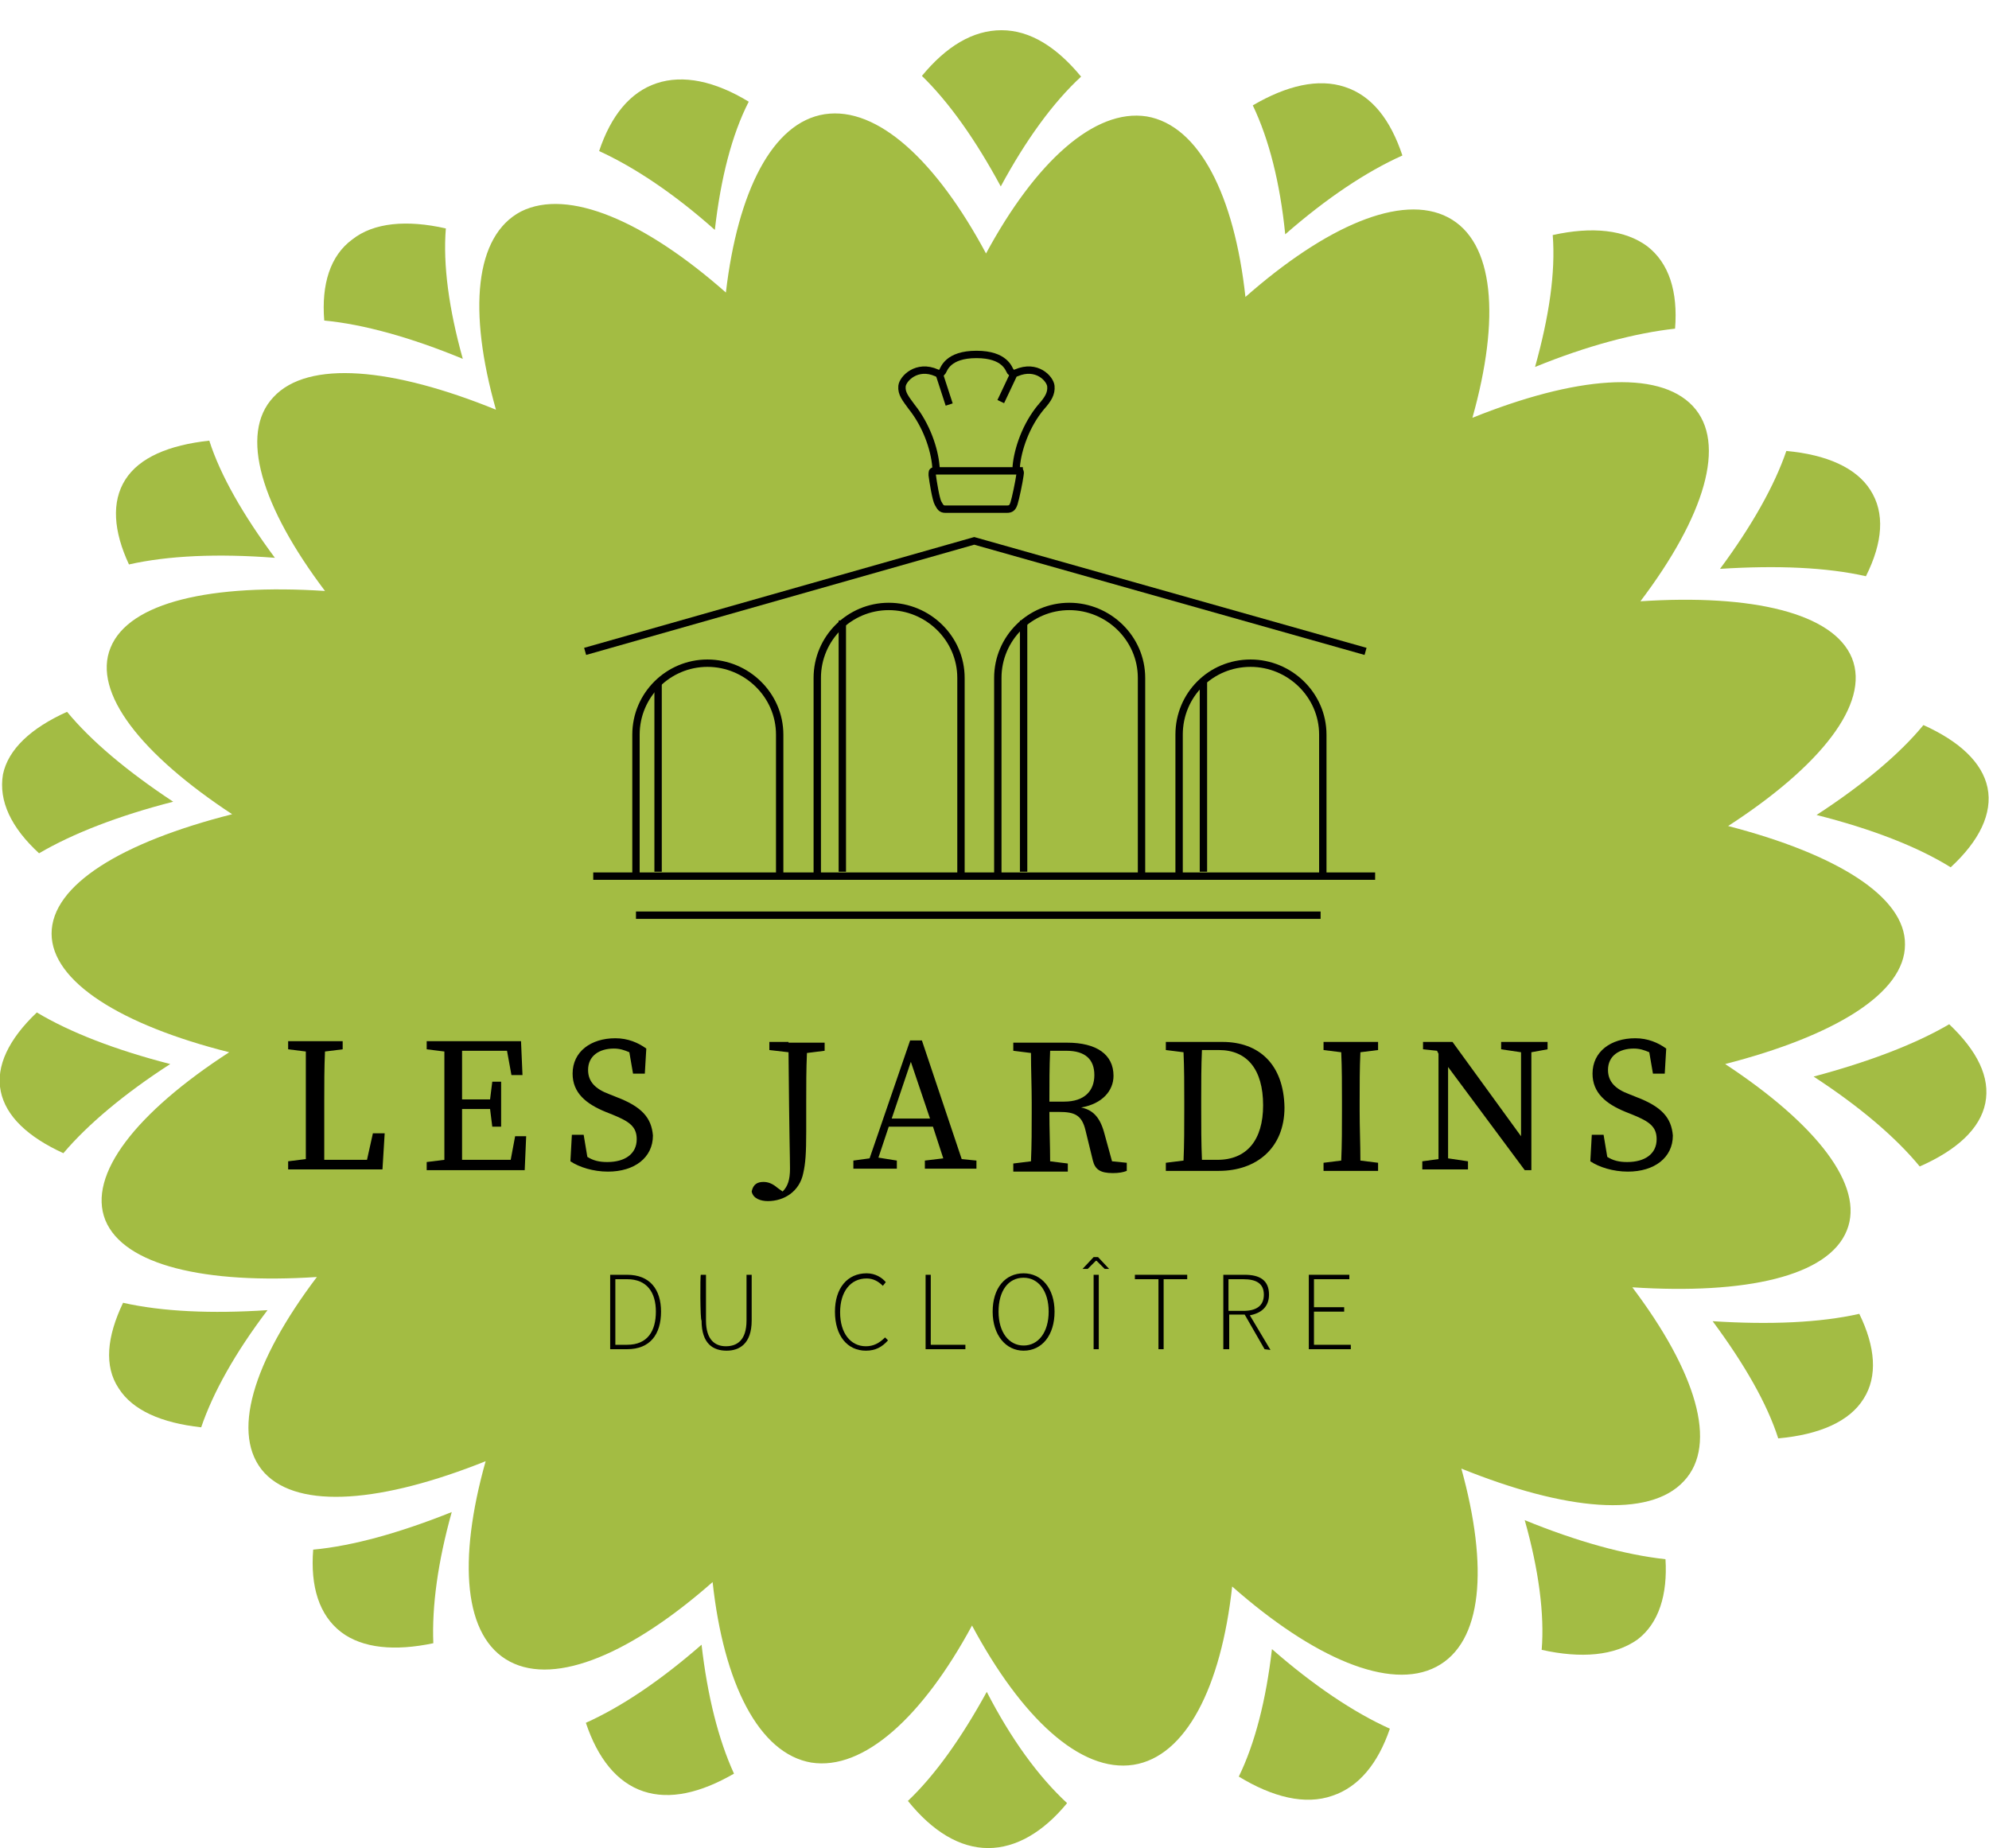 <?xml version="1.0" encoding="UTF-8"?> <svg xmlns="http://www.w3.org/2000/svg" xmlns:xlink="http://www.w3.org/1999/xlink" version="1.1" id="Calque_1" x="0px" y="0px" viewBox="0 0 269.9 250.8" style="enable-background:new 0 0 269.9 250.8;" xml:space="preserve"> <style type="text/css"> .st0{opacity:0.85;} .st1{fill:#93B023;} .st2{opacity:0.85;fill:#93B023;} .st3{fill:none;stroke:#000000;stroke-miterlimit:10;} </style> <g class="st0"> <path class="st1" d="M97,31.2c0.8-7,2.3-12.9,4.6-17.4c-4.6-2.8-8.9-3.7-12.5-2.5c-3.6,1.2-6.2,4.4-7.8,9.2 C86.1,22.7,91.5,26.3,97,31.2z"></path> <path class="st1" d="M37.3,75.7c-4.3-5.8-7.4-11.2-8.9-15.9c-5.5,0.6-9.5,2.3-11.4,5.3c-1.9,3-1.6,7,0.5,11.5 C22.8,75.4,29.6,75.1,37.3,75.7z"></path> <path class="st1" d="M62.8,48.7c-1.9-6.8-2.7-12.8-2.3-17.7c-5.3-1.2-9.8-0.8-12.7,1.5c-3,2.2-4.2,6.1-3.8,11 C49.3,44,55.8,45.8,62.8,48.7z"></path> <path class="st1" d="M135.8,25.3c3.4-6.3,7.1-11.4,10.9-14.9c-3.3-4-6.9-6.3-10.8-6.3s-7.5,2.2-10.8,6.2 C128.8,13.9,132.4,19,135.8,25.3z"></path> <path class="st1" d="M208.3,49.8c7.1-2.9,13.6-4.6,19-5.2c0.4-5-0.8-8.9-3.8-11.2c-3-2.2-7.4-2.7-12.8-1.5 C211.1,37,210.2,43,208.3,49.8z"></path> <path class="st1" d="M246.5,110.6c7.5,1.9,13.7,4.3,18.2,7.1c3.9-3.6,5.7-7.3,5-10.8c-0.7-3.4-3.8-6.3-8.7-8.5 C257.8,102.3,252.8,106.5,246.5,110.6z"></path> <path class="st1" d="M233.4,77.2c7.8-0.5,14.5-0.2,19.8,1c2.3-4.6,2.6-8.6,0.6-11.7c-1.9-3-5.9-4.8-11.4-5.3 C240.8,65.9,237.7,71.4,233.4,77.2z"></path> <path class="st1" d="M174.4,31.8c5.6-4.9,11-8.5,15.9-10.7c-1.6-4.8-4.1-8.1-7.8-9.3c-3.6-1.2-7.9-0.2-12.5,2.5 C172.2,18.9,173.7,24.8,174.4,31.8z"></path> <path class="st1" d="M5.3,115.8c4.6-2.7,10.8-5.1,18.2-7c-6.2-4.1-11.1-8.2-14.4-12.2c-4.9,2.2-8,5.1-8.7,8.5 C-0.2,108.7,1.5,112.3,5.3,115.8z"></path> <path class="st1" d="M232.4,179.3c4.3,5.8,7.4,11.2,8.9,15.9c5.6-0.5,9.7-2.3,11.6-5.4c1.9-3,1.6-7-0.6-11.5 C247,179.5,240.2,179.8,232.4,179.3z"></path> <path class="st1" d="M133.9,229.6c-3.4,6.2-7,11.3-10.7,14.8c3.3,4.1,7,6.4,10.9,6.4c3.8,0,7.5-2.2,10.7-6.1 C140.9,241.1,137.2,236,133.9,229.6z"></path> <path class="st1" d="M206.9,206.3c1.9,6.7,2.7,12.8,2.3,17.6c5.4,1.2,9.9,0.8,13-1.4c2.9-2.2,4.1-6.1,3.8-10.9 C220.5,211,214,209.2,206.9,206.3z"></path> <path class="st1" d="M172.6,223.8c-0.8,6.9-2.3,12.8-4.5,17.3c4.6,2.8,9,3.9,12.7,2.6c3.6-1.2,6.2-4.4,7.8-9.1 C183.7,232.4,178.2,228.7,172.6,223.8z"></path> <path class="st1" d="M264.5,139c-4.6,2.7-10.9,5.1-18.4,7.1c6.3,4.1,11.2,8.3,14.4,12.2c5-2.2,8.2-5.1,8.9-8.6 C270.1,146.2,268.3,142.6,264.5,139z"></path> <path class="st1" d="M23.1,144.4c-7.4-1.9-13.6-4.3-18.1-7c-3.8,3.6-5.6,7.3-4.9,10.7c0.7,3.4,3.7,6.2,8.5,8.4 C11.9,152.6,16.9,148.4,23.1,144.4z"></path> <path class="st1" d="M95.2,223.2c-5.5,4.8-10.8,8.4-15.7,10.6c1.6,4.8,4.2,8.1,7.8,9.3c3.6,1.2,7.8,0.2,12.3-2.4 C97.5,236.1,96,230.2,95.2,223.2z"></path> <path class="st1" d="M36.3,177.8c-7.6,0.5-14.3,0.2-19.6-1c-2.2,4.6-2.6,8.6-0.6,11.6c1.9,3,5.8,4.7,11.2,5.3 C28.9,189,31.9,183.6,36.3,177.8z"></path> <path class="st1" d="M61.3,205.2c-7,2.8-13.4,4.6-18.8,5.1c-0.4,5,0.8,8.9,3.8,11.2c2.9,2.2,7.3,2.6,12.5,1.5 C58.6,218,59.4,212,61.3,205.2z"></path> </g> <path class="st2" d="M234.5,112.1c12.5-8.1,19.3-16.6,16.8-22.8c-2.5-6.1-13.5-8.7-28.7-7.7c8.7-11.5,11.8-21.5,7.1-26.5 c-4.7-5-16-4-29.9,1.6c3.8-13.5,3-23.9-3.3-27.2c-6.3-3.3-16.6,1.2-27.5,10.8c-1.5-13.8-6.3-23.3-13.4-24.5 c-7.1-1.1-15.1,6.2-21.8,18.6c-6.7-12.5-14.7-20-21.9-18.9c-7.1,1.1-11.8,10.5-13.4,24.2c-11-9.7-21.4-14.2-27.8-11 c-6.3,3.3-7.2,13.5-3.4,26.9c-14-5.7-25.5-6.8-30.2-1.7c-4.7,5-1.6,14.9,7,26.3c-15.4-1-26.6,1.5-29.1,7.7 c-2.5,6.1,4.2,14.5,16.5,22.6C16.5,114.3,7,120.1,7,126.7c0,6.5,9.4,12.4,24.1,16.1c-12.5,8.1-19.3,16.6-16.8,22.8 c2.5,6.1,13.5,8.7,28.7,7.7c-8.7,11.5-11.8,21.5-7.1,26.6c4.7,5,16,4,30-1.6c-3.8,13.5-3,23.9,3.3,27.2c6.3,3.3,16.6-1.2,27.5-10.8 c1.5,13.8,6.3,23.3,13.4,24.5c7.1,1.1,15.1-6.2,21.8-18.6c6.7,12.5,14.7,20,21.9,18.9c7.1-1.1,11.9-10.5,13.4-24.2 c11,9.7,21.4,14.2,27.7,10.9c6.3-3.3,7.1-13.5,3.4-26.9c14.1,5.7,25.5,6.8,30.2,1.7c4.7-5,1.6-14.9-7-26.3c15.4,1,26.6-1.5,29.1-7.7 c2.5-6.1-4.2-14.5-16.5-22.6c14.8-3.8,24.4-9.6,24.4-16.2C258.6,121.7,249.2,115.9,234.5,112.1z"></path> <g> <path d="M82.8,173h2.3c3.1,0,4.6,2,4.6,5c0,3.1-1.5,5.1-4.6,5.1h-2.3L82.8,173L82.8,173z M85.1,182.5c2.8,0,3.9-1.9,3.9-4.5 c0-2.6-1.2-4.4-3.9-4.4h-1.6v8.9L85.1,182.5L85.1,182.5z"></path> <path d="M95.1,173h0.7v6.2c0,2.7,1.3,3.5,2.7,3.5c1.5,0,2.8-0.8,2.8-3.5V173h0.7v6.2c0,3.2-1.7,4.1-3.4,4.1c-1.8,0-3.4-0.9-3.4-4.1 C95,179.2,95,173,95.1,173z"></path> <path d="M117.6,172.8c1.2,0,2.1,0.6,2.6,1.2l-0.4,0.5c-0.6-0.6-1.3-1-2.2-1c-2.2,0-3.6,1.8-3.6,4.6s1.4,4.6,3.5,4.6 c1,0,1.8-0.4,2.6-1.2l0.4,0.4c-0.8,0.9-1.7,1.4-3,1.4c-2.5,0-4.2-2-4.2-5.3C113.3,174.8,115,172.8,117.6,172.8z"></path> <path d="M125.6,173h0.7v9.5h4.7v0.6h-5.4L125.6,173L125.6,173z"></path> <path d="M134.7,178c0-3.2,1.7-5.2,4.2-5.2c2.4,0,4.2,2,4.2,5.2c0,3.2-1.7,5.3-4.2,5.3C136.5,183.3,134.7,181.2,134.7,178z M142.3,178c0-2.8-1.4-4.6-3.4-4.6c-2.1,0-3.4,1.8-3.4,4.6c0,2.8,1.4,4.6,3.4,4.6C140.9,182.6,142.3,180.8,142.3,178z"></path> <path d="M146.9,172.2l1.5-1.6h0.6l1.5,1.6h-0.6l-1.1-1.1h-0.1l-1.1,1.1H146.9z M148.4,173h0.7v10.1h-0.7V173z"></path> <path d="M157.2,173.6H154V173h7.1v0.6h-3.2v9.5h-0.7L157.2,173.6L157.2,173.6z"></path> <path d="M171.6,183.1l-2.7-4.7h-2.1v4.7H166V173h2.9c2,0,3.3,0.7,3.3,2.7c0,1.6-1,2.5-2.6,2.8l2.8,4.7L171.6,183.1L171.6,183.1z M168.7,177.9c1.8,0,2.8-0.7,2.8-2.2c0-1.5-1-2.1-2.8-2.1h-2v4.3L168.7,177.9L168.7,177.9z"></path> <path d="M177.6,173h5.5v0.6h-4.8v3.8h4.1v0.6h-4.1v4.5h5v0.6h-5.7L177.6,173L177.6,173z"></path> </g> <g> <path d="M49.8,157.4H44c0-2.2,0-4.4,0-6.2v-1.8c0-2.2,0-4.5,0.1-6.7l2.4-0.3v-1.1H44h-2.6h-2.3v1.1l2.4,0.3c0,2.2,0,4.4,0,6.7v1.3 c0,2.2,0,4.4,0,6.6l-2.4,0.3v1.1h2.3h1.3H44h7.9l0.3-4.9h-1.6L49.8,157.4z"></path> <path d="M69.3,157.4h-6.6c0-2.2,0-4.5,0-6.9h3.8l0.3,2.4h1.2v-6.1h-1.2l-0.3,2.4h-3.8c0-2.2,0-4.4,0-6.6h6.1l0.6,3.3h1.5l-0.2-4.6 h-7.9h-1.3h-1.3h-2.3v1.1l2.4,0.3c0,2.2,0,4.5,0,6.7v1.3c0,2.3,0,4.5,0,6.7l-2.4,0.3v1.1h2.3h1.3h1.3h8.4l0.2-4.6h-1.5L69.3,157.4z "></path> <path d="M83.7,148.9l-1-0.4c-1.9-0.7-2.9-1.7-2.9-3.3c0-1.9,1.5-2.9,3.5-2.9c0.8,0,1.4,0.2,2.1,0.5l0.5,2.9h1.6l0.2-3.4 c-1.1-0.8-2.5-1.4-4.2-1.4c-3.3,0-5.8,1.8-5.8,4.8c0,2.6,1.8,4.1,4.5,5.2l1,0.4c2.2,0.9,3.2,1.6,3.2,3.3c0,2-1.6,3.1-4,3.1 c-1.1,0-1.9-0.2-2.7-0.7l-0.5-3h-1.6l-0.2,3.6c1.2,0.8,3.1,1.4,5.1,1.4c3.6,0,6.1-1.9,6.1-4.9C88.4,151.7,87.1,150.2,83.7,148.9z"></path> <path d="M107,141.4h-2.6v1.1l2.6,0.3c0.1,11.6,0.2,14.2,0.2,15.8c0,1.5-0.3,2.4-1,3.1l-0.7-0.5c-0.7-0.6-1.3-0.8-1.9-0.8 c-0.8,0-1.4,0.3-1.6,1.3c0.2,1,1.3,1.3,2.2,1.3c2.2,0,4.3-1.3,4.8-3.8c0.3-1.3,0.4-2.7,0.4-5.6v-4c0-2.2,0-4.5,0.1-6.7l2.4-0.3 v-1.1h-2.3H107z"></path> <path d="M125.1,141.2h-1.6l-5.5,16l-2.2,0.3v1.1h1.7h1.2h3v-1.1l-2.5-0.4l1.4-4.2h6l1.4,4.3l-2.5,0.3v1.1h3h2.5h1.5v-1.1l-2-0.2 L125.1,141.2z M121,151.8l2.6-7.7l2.6,7.7H121z"></path> <path d="M149.8,153.6c-0.6-2.1-1.6-3-3.1-3.3c2.9-0.5,4.4-2.3,4.4-4.3c0-2.9-2.3-4.5-6.3-4.5h-2.3h-1.3h-1.3h-2.4v1.1l2.4,0.3 c0,2.2,0.1,4.5,0.1,6.7v1.3c0,2.3,0,4.5-0.1,6.7l-2.4,0.3v1.1h2.4h2.6h2.4v-1.1l-2.4-0.3c0-2.1-0.1-4.3-0.1-6.7h1.3 c2.1,0,3.1,0.4,3.6,2.5l1,4.1c0.3,1.2,1,1.7,2.7,1.7c0.8,0,1.4-0.1,1.9-0.3v-1.1l-2-0.2L149.8,153.6z M142.4,149.5 c0-2.5,0-4.7,0.1-6.9h2.2c2.6,0,3.8,1.2,3.8,3.3c0,2.1-1.3,3.6-4.1,3.6H142.4z"></path> <path d="M165.9,141.4h-2.7h-1.3h-1.3h-2.4v1.1l2.4,0.3c0.1,2.2,0.1,4.5,0.1,6.7v1c0,2.5,0,4.8-0.1,7l-2.4,0.3v1.1h2.4h1.3h1.3h2.2 c5.1,0,8.9-3.1,8.9-8.6C174.2,144.4,170.8,141.4,165.9,141.4z M165.2,157.4h-2.1c-0.1-2.3-0.1-4.6-0.1-7.1v-1c0-2.3,0-4.6,0.1-6.8 h2.3c3.8,0,6,2.6,6,7.5C171.4,154.7,169.2,157.4,165.2,157.4z"></path> <path d="M182,141.4h-2.4v1.1l2.4,0.3c0.1,2.2,0.1,4.5,0.1,6.7v1.3c0,2.3,0,4.5-0.1,6.7l-2.4,0.3v1.1h2.4h2.6h2.4v-1.1l-2.4-0.3 c0-2.2-0.1-4.5-0.1-6.7v-1.3c0-2.3,0-4.5,0.1-6.7l2.4-0.3v-1.1h-2.4H182z"></path> <polygon points="206.4,141.4 203.7,141.4 203.7,142.4 206.4,142.8 206.4,154.2 197.1,141.4 193.1,141.4 193.1,142.4 195,142.6 195.2,143 195.2,157.3 193,157.6 193,158.7 195.2,158.7 196.5,158.7 199.2,158.7 199.2,157.6 196.5,157.2 196.5,144.8 206.9,158.8 207.8,158.8 207.8,156 207.8,142.8 210,142.4 210,141.4 207.8,141.4 "></polygon> <path d="M222.1,148.9l-1-0.4c-1.9-0.7-2.9-1.7-2.9-3.3c0-1.9,1.5-2.9,3.5-2.9c0.8,0,1.4,0.2,2.1,0.5l0.5,2.9h1.6l0.2-3.4 c-1.1-0.8-2.5-1.4-4.2-1.4c-3.3,0-5.8,1.8-5.8,4.8c0,2.6,1.8,4.1,4.5,5.2l1,0.4c2.2,0.9,3.2,1.6,3.2,3.3c0,2-1.6,3.1-4,3.1 c-1.1,0-1.9-0.2-2.7-0.7l-0.5-3h-1.6l-0.2,3.6c1.2,0.8,3.1,1.4,5.1,1.4c3.6,0,6.1-1.9,6.1-4.9C226.8,151.7,225.5,150.2,222.1,148.9 z"></path> </g> <g> <path class="st3" d="M105.8,119.2V99.7c0-5.4-4.5-9.7-9.8-9.7s-9.7,4.3-9.7,9.7v19.5"></path> <path class="st3" d="M130.4,119.2V92c0-5.4-4.5-9.7-9.8-9.7s-9.7,4.3-9.7,9.7v27.2"></path> <path class="st3" d="M154.9,119.2V92c0-5.4-4.5-9.7-9.8-9.7s-9.7,4.3-9.7,9.7v27.2"></path> <path class="st3" d="M179.5,119.2V99.7c0-5.4-4.5-9.7-9.8-9.7c-5.4,0-9.7,4.3-9.7,9.7v19.5"></path> <polyline class="st3" points="79.4,88.4 132.2,73.4 185.3,88.4 "></polyline> <path class="st3" d="M141.3,55.2c0.9-1,1.4-1.8,1.3-2.8c-0.1-1-1.9-3-4.7-1.8c-0.4,0.2-0.6,0-0.8-0.2c-0.2-0.3-0.7-2.3-4.6-2.3l0,0 c0,0,0,0,0,0l0,0l0,0c-3.9,0-4.4,2-4.6,2.3c-0.2,0.3-0.4,0.4-0.8,0.2c-2.7-1.2-4.6,0.8-4.7,1.8s0.5,1.7,1.3,2.8 c2,2.5,3.1,5.7,3.3,8.1c0.1,0.6-0.1,0.5-0.3,0.6s-0.2,0.1-0.2,0.6c0.1,0.8,0.5,3.3,0.8,3.8s0.4,0.8,1,0.8h4.1h0.1h4.1 c0.6,0,0.8-0.2,1-0.8c0.2-0.6,0.7-3,0.8-3.8c0.1-0.5,0-0.6-0.2-0.6s-0.3,0-0.3-0.6C138.1,61,139.2,57.7,141.3,55.2"></path> <line class="st3" x1="80.5" y1="118.9" x2="186.6" y2="118.9"></line> <line class="st3" x1="89.3" y1="92.6" x2="89.3" y2="118.3"></line> <line class="st3" x1="114.3" y1="84.2" x2="114.3" y2="118.3"></line> <line class="st3" x1="138.9" y1="84.2" x2="138.9" y2="118.3"></line> <line class="st3" x1="163.3" y1="92.6" x2="163.3" y2="118.3"></line> <line class="st3" x1="86.3" y1="124.2" x2="179.2" y2="124.2"></line> <line class="st3" x1="126.8" y1="63.9" x2="138.8" y2="63.9"></line> <line class="st3" x1="127.5" y1="50.9" x2="128.8" y2="54.9"></line> <line class="st3" x1="137.5" y1="50.9" x2="135.8" y2="54.5"></line> </g> </svg> 